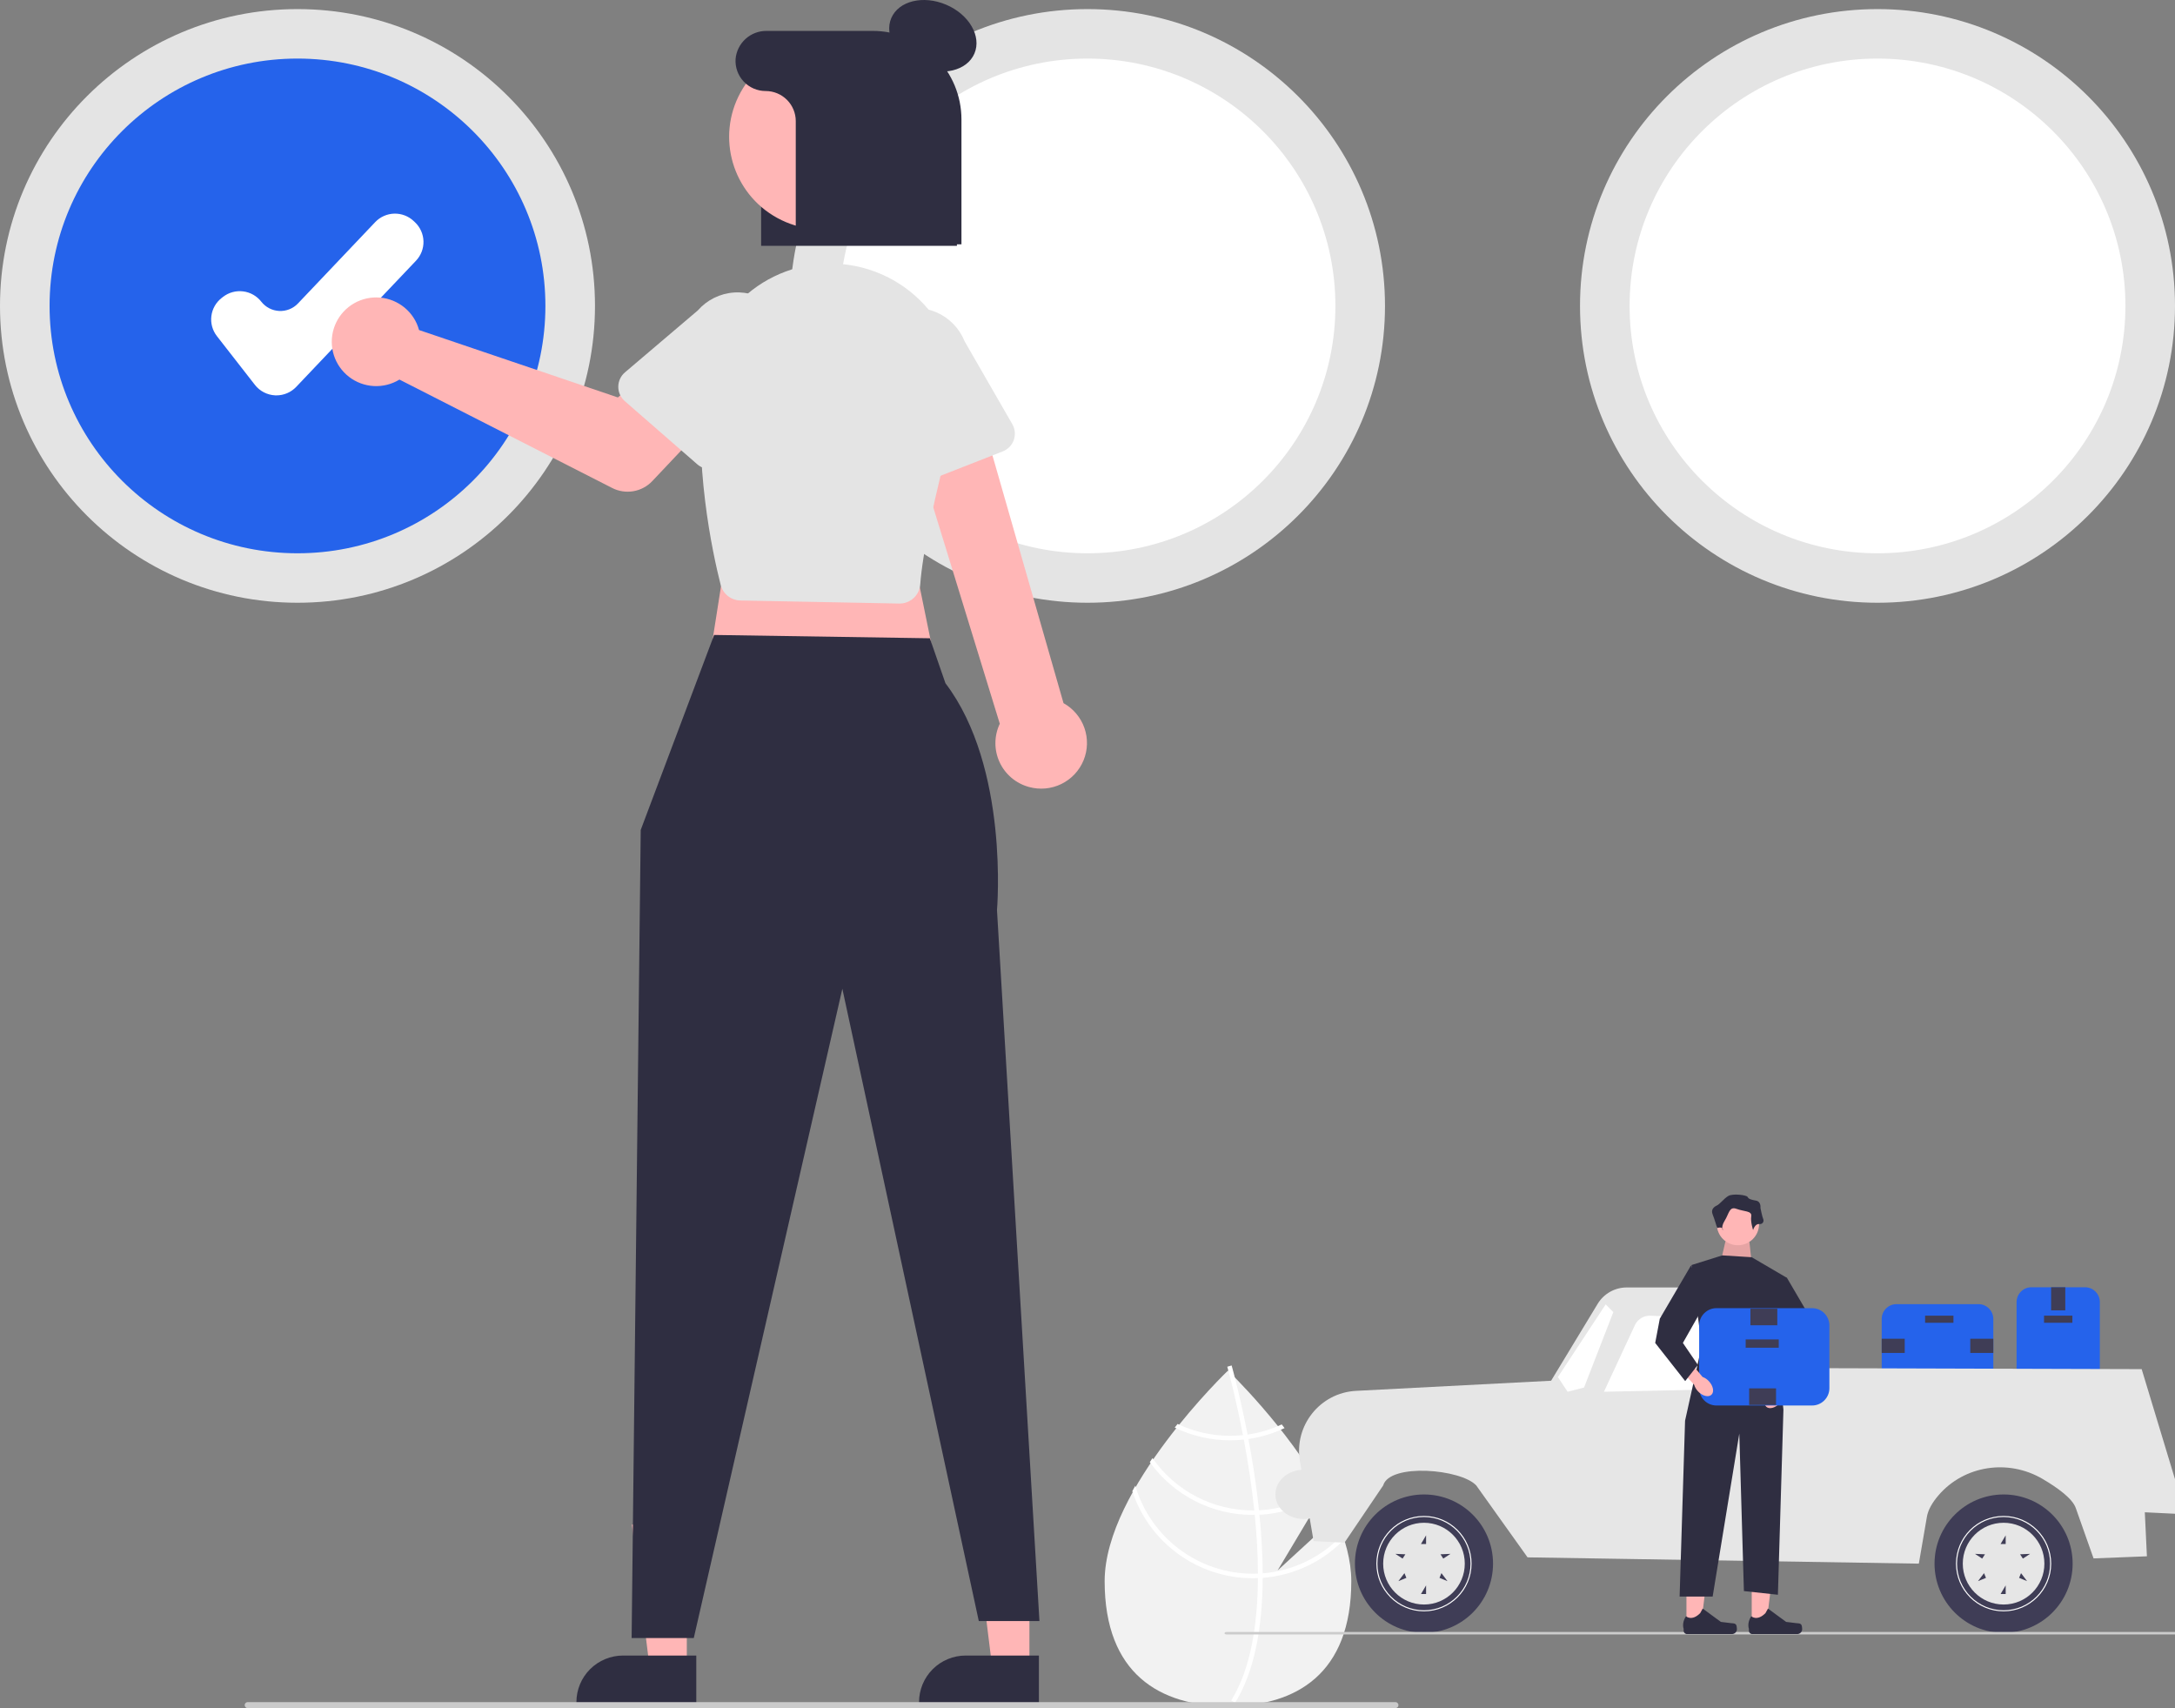 <svg width="312" height="245" viewBox="0 0 312 245" fill="none" xmlns="http://www.w3.org/2000/svg">
<rect x="0" y="0" width="312" height="245" fill="#808080" stroke="none"/>
<g clip-path="url(#clip0_17_874)">
<path d="M191.6 217.603L183.273 225.251L189.89 214.173C184.677 204.741 176.15 196.589 176.15 196.589C176.15 196.589 158.46 213.498 158.46 226.789C158.46 240.081 166.38 244.722 176.15 244.722C185.92 244.722 193.84 240.081 193.84 226.789C193.84 223.831 192.962 220.693 191.6 217.603Z" fill="#F2F2F2"/>
<path d="M181.132 225.665V226.32C181.093 233.935 179.805 239.877 177.279 244.061C177.244 244.123 177.205 244.181 177.169 244.243L176.886 244.071L176.616 243.902C179.419 239.384 180.41 232.998 180.446 226.356C180.449 226.142 180.452 225.924 180.449 225.707C180.439 222.895 180.267 220.051 179.991 217.287C179.971 217.073 179.948 216.856 179.926 216.639C179.542 212.993 178.989 209.51 178.424 206.484C178.385 206.27 178.342 206.055 178.3 205.845C177.322 200.727 176.324 197.02 176.096 196.199C176.07 196.098 176.054 196.043 176.051 196.03L176.359 195.943L176.363 195.94L176.675 195.852C176.678 195.865 176.733 196.05 176.824 196.394C177.172 197.678 178.076 201.165 178.963 205.764C179.002 205.971 179.045 206.185 179.084 206.399C179.545 208.854 179.997 211.598 180.355 214.478C180.446 215.202 180.527 215.915 180.599 216.619C180.625 216.836 180.647 217.054 180.667 217.268C180.966 220.255 181.121 223.054 181.132 225.665Z" fill="white"/>
<path d="M178.963 205.764C178.746 205.793 178.525 205.822 178.3 205.845C177.691 205.907 177.079 205.939 176.467 205.939C173.857 205.942 171.28 205.361 168.925 204.239C168.788 204.411 168.652 204.583 168.512 204.758C170.989 205.965 173.71 206.59 176.467 206.587C177.121 206.587 177.774 206.553 178.424 206.484C178.645 206.461 178.866 206.432 179.084 206.399C180.882 206.142 182.63 205.614 184.269 204.833C184.129 204.654 183.993 204.479 183.859 204.307C182.308 205.031 180.658 205.521 178.963 205.764Z" fill="white"/>
<path d="M180.599 216.619C180.374 216.632 180.15 216.639 179.926 216.639C179.857 216.642 179.786 216.642 179.718 216.642C176.89 216.642 174.104 215.96 171.597 214.653C169.091 213.347 166.938 211.456 165.322 209.14C165.192 209.331 165.062 209.523 164.936 209.717C166.619 212.06 168.838 213.969 171.409 215.286C173.98 216.603 176.828 217.29 179.718 217.29C179.809 217.29 179.9 217.29 179.991 217.287C180.218 217.284 180.443 217.277 180.667 217.268C184.138 217.09 187.484 215.919 190.306 213.895C190.202 213.703 190.098 213.512 189.991 213.321C187.248 215.308 183.984 216.455 180.599 216.619Z" fill="white"/>
<path d="M181.132 225.665C180.904 225.684 180.677 225.697 180.449 225.707C180.205 225.717 179.961 225.723 179.718 225.723C175.918 225.719 172.221 224.486 169.182 222.211C166.143 219.935 163.924 216.739 162.858 213.1C162.712 213.363 162.566 213.622 162.426 213.885C163.627 217.515 165.944 220.676 169.048 222.917C172.152 225.159 175.886 226.368 179.718 226.372C179.961 226.372 180.205 226.369 180.446 226.356C180.677 226.349 180.904 226.336 181.132 226.32C185.728 225.961 190.016 223.873 193.128 220.479C193.059 220.239 192.981 220.002 192.903 219.762C189.898 223.182 185.676 225.299 181.132 225.665Z" fill="white"/>
<path d="M42.675 86.454C66.243 86.454 85.35 67.392 85.35 43.879C85.35 20.365 66.243 1.304 42.675 1.304C19.106 1.304 0 20.365 0 43.879C0 67.392 19.106 86.454 42.675 86.454Z" fill="#E4E4E4"/>
<path d="M42.675 79.358C62.315 79.358 78.237 63.474 78.237 43.879C78.237 24.284 62.315 8.4 42.675 8.4C23.034 8.4 7.113 24.284 7.113 43.879C7.113 63.474 23.034 79.358 42.675 79.358Z" fill="#2563EB"/>
<path d="M156 86.454C179.569 86.454 198.675 67.392 198.675 43.879C198.675 20.365 179.569 1.304 156 1.304C132.431 1.304 113.325 20.365 113.325 43.879C113.325 67.392 132.431 86.454 156 86.454Z" fill="#E4E4E4"/>
<path d="M156 79.358C175.641 79.358 191.562 63.474 191.562 43.879C191.562 24.284 175.641 8.4 156 8.4C136.36 8.4 120.438 24.284 120.438 43.879C120.438 63.474 136.36 79.358 156 79.358Z" fill="white"/>
<path d="M269.325 86.454C292.894 86.454 312 67.392 312 43.879C312 20.365 292.894 1.304 269.325 1.304C245.757 1.304 226.65 20.365 226.65 43.879C226.65 67.392 245.757 86.454 269.325 86.454Z" fill="#E4E4E4"/>
<path d="M269.325 79.358C288.966 79.358 304.888 63.474 304.888 43.879C304.888 24.284 288.966 8.4 269.325 8.4C249.685 8.4 233.763 24.284 233.763 43.879C233.763 63.474 249.685 79.358 269.325 79.358Z" fill="white"/>
<path d="M39.653 56.709C39.589 56.709 39.526 56.708 39.462 56.705C38.9 56.678 38.35 56.529 37.85 56.27C37.35 56.011 36.913 55.648 36.567 55.204L31.112 48.207C30.477 47.39 30.192 46.355 30.321 45.33C30.449 44.304 30.98 43.371 31.797 42.735L31.994 42.583C32.812 41.949 33.849 41.665 34.877 41.794C35.906 41.922 36.841 42.452 37.478 43.267C37.786 43.661 38.175 43.984 38.619 44.215C39.064 44.445 39.553 44.577 40.053 44.602C40.553 44.626 41.053 44.542 41.517 44.356C41.982 44.17 42.401 43.886 42.745 43.523L53.822 31.858C54.175 31.486 54.598 31.187 55.067 30.979C55.535 30.77 56.041 30.655 56.554 30.642C57.067 30.628 57.578 30.715 58.057 30.898C58.536 31.081 58.975 31.357 59.347 31.709L59.528 31.88C60.28 32.591 60.719 33.571 60.747 34.605C60.775 35.639 60.39 36.641 59.677 37.392L42.489 55.492C42.124 55.876 41.684 56.183 41.197 56.392C40.709 56.601 40.184 56.709 39.653 56.709Z" fill="white"/>
<path d="M137.27 35.258H109.182V10.887C109.211 9.378 109.838 7.942 110.926 6.894C112.015 5.845 113.476 5.271 114.988 5.295H124.325C131.463 5.295 137.27 10.887 137.27 17.762V35.258Z" fill="#2F2E41"/>
<path d="M147.669 239.196L142.337 239.195L139.8 218.676L147.67 218.676L147.669 239.196Z" fill="#FFB6B6"/>
<path d="M149.029 244.352L131.836 244.352V244.135C131.836 242.364 132.541 240.666 133.796 239.414C135.051 238.162 136.753 237.458 138.528 237.458H138.528L149.03 237.459L149.029 244.352Z" fill="#2F2E41"/>
<path d="M98.521 239.196L93.188 239.195L90.652 218.676L98.522 218.676L98.521 239.196Z" fill="#FFB6B6"/>
<path d="M99.881 244.352L82.687 244.352V244.135C82.687 242.364 83.392 240.666 84.647 239.414C85.902 238.162 87.604 237.458 89.379 237.458H89.38L99.881 237.459L99.881 244.352Z" fill="#2F2E41"/>
<path d="M104.959 74.346L101.479 96.477L134.535 96.911L130.186 75.648L104.959 74.346Z" fill="#FFB6B6"/>
<path d="M102.439 91.073L91.91 119.041L90.606 234.945H99.522L120.834 141.822L140.407 232.514H149.106L143.016 130.54C143.016 130.54 144.812 110.073 135.622 97.996L133.386 91.548L102.439 91.073Z" fill="#2F2E41"/>
<path d="M147.598 112.876C146.678 112.625 145.824 112.177 145.096 111.562C144.368 110.946 143.784 110.18 143.386 109.315C142.987 108.45 142.784 107.509 142.789 106.557C142.795 105.606 143.009 104.667 143.418 103.807L129.355 58.067L139.699 56.021L152.56 100.856C153.963 101.636 155.03 102.903 155.559 104.416C156.088 105.929 156.042 107.583 155.431 109.064C154.819 110.546 153.684 111.752 152.24 112.455C150.797 113.157 149.145 113.307 147.598 112.876H147.598Z" fill="#FFB6B6"/>
<path d="M128.988 86.568L106.202 86.129C105.551 86.116 104.922 85.889 104.412 85.485C103.902 85.08 103.539 84.52 103.378 83.891C102.157 79.066 99.469 66.491 100.895 53.966C101.176 51.54 101.942 49.194 103.148 47.069C104.354 44.943 105.975 43.081 107.915 41.591C109.855 40.101 112.075 39.015 114.443 38.396C116.812 37.777 119.28 37.639 121.703 37.989C124.259 38.354 126.709 39.254 128.892 40.63C131.074 42.006 132.941 43.827 134.368 45.973C135.796 48.119 136.753 50.543 137.176 53.084C137.599 55.625 137.478 58.227 136.823 60.718C133.954 71.585 132.334 79.359 132.007 83.826C131.959 84.471 131.7 85.084 131.27 85.569C130.84 86.054 130.263 86.385 129.626 86.512C129.437 86.55 129.245 86.569 129.052 86.569C129.03 86.569 129.009 86.569 128.988 86.568Z" fill="#E4E4E4"/>
<path d="M59.774 46.391C59.91 46.697 60.023 47.014 60.11 47.338L88.632 57.007L94.143 52.204L102.496 59.554L93.568 69.004C92.847 69.767 91.897 70.276 90.861 70.455C89.824 70.634 88.758 70.473 87.822 69.996L57.301 54.443C56.198 55.118 54.914 55.442 53.621 55.372C52.328 55.302 51.088 54.84 50.064 54.05C49.04 53.259 48.282 52.176 47.89 50.944C47.499 49.713 47.492 48.392 47.871 47.157C48.25 45.922 48.998 44.831 50.013 44.03C51.029 43.229 52.265 42.755 53.557 42.672C54.849 42.589 56.136 42.9 57.247 43.565C58.357 44.229 59.239 45.215 59.774 46.391V46.391Z" fill="#FFB6B6"/>
<path d="M88.691 55.465C88.693 55.073 88.78 54.686 88.946 54.331C89.111 53.976 89.352 53.66 89.651 53.406L100.094 44.531C101.416 43.02 103.284 42.094 105.29 41.955C107.295 41.817 109.273 42.477 110.791 43.792C112.309 45.107 113.242 46.968 113.386 48.969C113.53 50.969 112.872 52.944 111.558 54.462L104.121 66.016C103.909 66.345 103.628 66.626 103.297 66.837C102.967 67.049 102.594 67.187 102.205 67.242C101.817 67.297 101.42 67.268 101.044 67.156C100.667 67.045 100.319 66.853 100.023 66.596L89.626 57.536C89.33 57.278 89.093 56.959 88.932 56.602C88.77 56.245 88.688 55.857 88.691 55.465Z" fill="#E4E4E4"/>
<path d="M128.725 69.653C128.378 69.47 128.073 69.215 127.834 68.905C127.594 68.595 127.424 68.236 127.336 67.854L124.248 54.519C123.512 52.653 123.549 50.572 124.349 48.733C125.149 46.893 126.648 45.446 128.516 44.707C130.385 43.968 132.47 43.999 134.316 44.792C136.162 45.586 137.617 47.077 138.362 48.939L145.218 60.846C145.413 61.185 145.533 61.563 145.569 61.954C145.605 62.344 145.557 62.737 145.427 63.107C145.297 63.477 145.088 63.814 144.816 64.096C144.543 64.378 144.213 64.599 143.847 64.742L130.998 69.778C130.632 69.921 130.24 69.985 129.848 69.963C129.456 69.941 129.073 69.836 128.725 69.653Z" fill="#E4E4E4"/>
<path d="M139.779 7.677C140.834 5.212 139.02 2.077 135.727 0.674C132.433 -0.73 128.908 0.13 127.853 2.594C126.798 5.058 128.613 8.194 131.906 9.597C135.199 11.001 138.724 10.141 139.779 7.677Z" fill="#2F2E41"/>
<path d="M129.563 25.992C133.086 19.563 130.718 11.502 124.273 7.987C117.828 4.472 109.748 6.835 106.225 13.265C102.702 19.694 105.071 27.756 111.515 31.27C117.96 34.785 126.04 32.422 129.563 25.992Z" fill="#FFB6B6"/>
<path d="M125.189 4.433H109.978C108.863 4.418 107.783 4.825 106.956 5.572C106.129 6.318 105.615 7.349 105.518 8.457C105.479 9.046 105.561 9.637 105.76 10.193C105.959 10.749 106.27 11.258 106.674 11.689C107.078 12.12 107.567 12.464 108.11 12.699C108.653 12.934 109.238 13.055 109.83 13.055C110.976 13.055 112.075 13.51 112.885 14.318C113.696 15.127 114.151 16.223 114.151 17.367V35.043H137.919V17.132C137.919 15.465 137.589 13.813 136.95 12.273C136.31 10.732 135.372 9.332 134.19 8.152C133.008 6.973 131.605 6.038 130.061 5.4C128.516 4.761 126.861 4.433 125.189 4.433Z" fill="#2F2E41"/>
<path d="M200.175 245H35.532C35.417 245 35.307 244.955 35.226 244.874C35.145 244.793 35.1 244.683 35.1 244.569C35.1 244.454 35.145 244.345 35.226 244.264C35.307 244.183 35.417 244.138 35.532 244.138H200.175C200.289 244.138 200.399 244.183 200.48 244.264C200.561 244.345 200.607 244.454 200.607 244.569C200.607 244.683 200.561 244.793 200.48 244.874C200.399 244.955 200.289 245 200.175 245Z" fill="#CACACA"/>
<g clip-path="url(#clip1_17_874)">
<path d="M289.274 198.543V186.765C289.274 185.591 290.228 184.635 291.4 184.635H299.092C300.264 184.635 301.218 185.591 301.218 186.765V198.543C301.218 199.718 300.264 200.673 299.092 200.673H291.4C290.228 200.673 289.274 199.718 289.274 198.543Z" fill="#2563EB"/>
<path d="M293.213 189.727H297.279V188.708H293.213V189.727Z" fill="#3F3D56"/>
<path d="M294.229 187.945H296.262V184.635H294.229V187.945Z" fill="#3F3D56"/>
<path d="M294.229 200.673H296.262V197.364H294.229V200.673Z" fill="#3F3D56"/>
<path d="M283.81 199.019H272.053C270.88 199.019 269.927 198.064 269.927 196.89V189.184C269.927 188.01 270.88 187.055 272.053 187.055H283.81C284.983 187.055 285.937 188.01 285.937 189.184V196.89C285.937 198.064 284.983 199.019 283.81 199.019Z" fill="#2563EB"/>
<path d="M280.219 188.709H276.153V189.728H280.219V188.709Z" fill="#3F3D56"/>
<path d="M273.23 194.055V192.019H269.927V194.055H273.23Z" fill="#3F3D56"/>
<path d="M285.937 194.055V192.019H282.633V194.055H285.937Z" fill="#3F3D56"/>
<path d="M188.434 221.045L186.472 209.575C185.599 204.478 189.365 199.761 194.52 199.494L222.502 198.042L229.18 187.016C230.066 185.554 231.649 184.662 233.355 184.662H253.461C255.042 184.662 256.377 185.836 256.582 187.406L257.093 196.228L307.219 196.378L313.524 217.196L307.671 216.91L307.971 223.224L300.318 223.525L297.766 216.298C297.286 214.937 295.18 213.403 292.992 212.119C288.086 209.241 281.784 210.164 278.072 214.478C277.196 215.495 276.583 216.555 276.412 217.549L275.254 224.277L219.125 223.375L211.769 213.066C209.596 210.697 199.336 209.827 198.412 213.066L192.862 221.27L188.434 221.045H188.434Z" fill="#E6E6E6"/>
<path d="M249.441 191.371L251.092 199.17L230.081 199.621L234.519 190.076C234.921 189.21 235.805 188.673 236.757 188.714L246.826 189.153C248.1 189.208 249.176 190.121 249.441 191.371V191.371Z" fill="white"/>
<path d="M227.229 199.019L231.432 188.195L230.331 187.093L223.478 197.516L224.87 199.621L227.229 199.019Z" fill="white"/>
<path d="M287.411 234.199C292.881 234.199 297.316 229.757 297.316 224.277C297.316 218.797 292.881 214.354 287.411 214.354C281.94 214.354 277.506 218.797 277.506 224.277C277.506 229.757 281.94 234.199 287.411 234.199Z" fill="#3F3D56"/>
<path d="M280.582 224.277C280.582 220.505 283.646 217.436 287.411 217.436C291.176 217.436 294.239 220.505 294.239 224.277C294.239 228.049 291.176 231.117 287.411 231.117C283.646 231.117 280.582 228.049 280.582 224.277ZM280.732 224.277C280.732 227.966 283.728 230.967 287.411 230.967C291.093 230.967 294.089 227.966 294.089 224.277C294.089 220.588 291.093 217.587 287.411 217.587C283.728 217.587 280.732 220.588 280.732 224.277Z" fill="white"/>
<path d="M281.558 224.277C281.558 227.515 284.178 230.14 287.411 230.14C290.643 230.14 293.264 227.515 293.264 224.277C293.264 221.039 290.643 218.414 287.411 218.414C284.178 218.414 281.558 221.039 281.558 224.277ZM291.215 222.873L290.178 223.55L289.78 222.937L291.215 222.873ZM289.637 226.316L289.913 225.64L290.782 226.786L289.637 226.316ZM286.981 228.637L287.711 227.397V228.637H286.981ZM286.981 221.458L287.711 220.218V221.458H286.981ZM283.739 226.786L284.608 225.64L284.885 226.316L283.739 226.786ZM283.306 222.873L284.741 222.937L284.343 223.55L283.306 222.873Z" fill="#E6E6E6"/>
<path d="M204.267 234.199C209.738 234.199 214.173 229.757 214.173 224.277C214.173 218.797 209.738 214.354 204.267 214.354C198.797 214.354 194.362 218.797 194.362 224.277C194.362 229.757 198.797 234.199 204.267 234.199Z" fill="#3F3D56"/>
<path d="M197.439 224.277C197.439 220.505 200.502 217.436 204.268 217.436C208.033 217.436 211.096 220.505 211.096 224.277C211.096 228.049 208.033 231.117 204.268 231.117C200.502 231.117 197.439 228.049 197.439 224.277ZM197.589 224.277C197.589 227.966 200.585 230.967 204.268 230.967C207.95 230.967 210.946 227.966 210.946 224.277C210.946 220.588 207.95 217.587 204.268 217.587C200.585 217.587 197.589 220.588 197.589 224.277Z" fill="white"/>
<path d="M198.415 224.277C198.415 227.515 201.035 230.14 204.268 230.14C207.5 230.14 210.121 227.515 210.121 224.277C210.121 221.039 207.5 218.414 204.268 218.414C201.035 218.414 198.415 221.039 198.415 224.277ZM208.072 222.873L207.035 223.55L206.637 222.937L208.072 222.873ZM206.493 226.316L206.77 225.64L207.639 226.786L206.493 226.316ZM203.838 228.637L204.568 227.397V228.637H203.838ZM203.838 221.458L204.568 220.218V221.458H203.838ZM200.596 226.786L201.465 225.64L201.742 226.316L200.596 226.786ZM200.163 222.873L201.598 222.937L201.2 223.55L200.163 222.873Z" fill="#E6E6E6"/>
<path d="M245.614 203.154H251.317V201.951H245.614V203.154Z" fill="#3F3D56"/>
<path d="M175.65 234.255C175.65 234.354 175.789 234.434 175.962 234.434H324.805C324.978 234.434 325.117 234.354 325.117 234.255C325.117 234.156 324.978 234.076 324.805 234.076H175.962C175.789 234.076 175.65 234.156 175.65 234.255Z" fill="#CCCCCC"/>
<path d="M251.281 233.125L253.365 233.125L254.356 225.074L251.281 225.074L251.281 233.125Z" fill="#FFB6B6"/>
<path d="M258.42 233.078C258.485 233.188 258.519 233.541 258.519 233.668C258.519 234.06 258.203 234.377 257.812 234.377L251.359 234.377C251.092 234.377 250.876 234.16 250.876 233.893V233.624C250.876 233.624 250.557 232.815 251.214 231.818C251.214 231.818 252.031 232.599 253.252 231.376L253.612 230.723L256.217 232.632L257.662 232.81C257.977 232.849 258.258 232.804 258.42 233.078H258.42L258.42 233.078Z" fill="#2F2E41"/>
<path d="M241.919 233.125L244.002 233.125L244.994 225.074L241.918 225.074L241.919 233.125Z" fill="#FFB6B6"/>
<path d="M249.058 233.078C249.123 233.188 249.157 233.541 249.157 233.668C249.157 234.06 248.84 234.377 248.45 234.377L241.997 234.377C241.73 234.377 241.514 234.16 241.514 233.893V233.624C241.514 233.624 241.195 232.815 241.852 231.818C241.852 231.818 242.669 232.599 243.89 231.376L244.249 230.723L246.855 232.632L248.299 232.81C248.615 232.849 248.895 232.804 249.058 233.078H249.058L249.058 233.078Z" fill="#2F2E41"/>
<path d="M250.951 178.147L251.346 181.845L246.731 181.449L247.522 178.015L250.951 178.147Z" fill="#FFB6B6"/>
<path opacity="0.1" d="M250.951 178.147L251.346 181.845L246.731 181.449L247.522 178.015L250.951 178.147Z" fill="black"/>
<path d="M249.302 178.609C250.977 178.609 252.335 177.249 252.335 175.571C252.335 173.893 250.977 172.533 249.302 172.533C247.627 172.533 246.27 173.893 246.27 175.571C246.27 177.249 247.627 178.609 249.302 178.609Z" fill="#FFB6B6"/>
<path d="M251.28 180.326L256.357 183.298L254.694 191.356L255.83 202.188L255.038 228.739L250.16 228.211L249.5 205.622L245.676 229.003H240.938L241.72 203.773L244.094 193.073L242.643 181.449L247.061 180.062L251.28 180.326Z" fill="#2F2E41"/>
<path d="M251.478 176.429C251.478 176.429 251.742 175.505 252.335 175.571C252.929 175.637 253.061 175.108 252.929 174.844C252.797 174.58 252.533 173.259 252.533 173.259C252.533 173.259 252.665 172.334 251.874 172.202C251.083 172.07 250.819 171.938 250.687 171.674C250.555 171.41 248.577 171.146 247.918 171.542C247.259 171.938 246.731 172.699 246.27 172.913C245.808 173.127 245.412 173.523 245.676 174.184C245.94 174.844 246.322 176.136 246.322 176.136C246.322 176.136 246.995 175.901 247.127 176.297C247.259 176.694 246.731 176.165 247.39 175.108C248.05 174.052 248.05 172.995 249.105 173.391C250.16 173.788 251.346 173.655 251.214 174.448C251.083 175.241 251.478 176.429 251.478 176.429L251.478 176.429Z" fill="#2F2E41"/>
<path d="M253.739 199.818C253.104 200.492 252.937 201.365 253.364 201.77C253.792 202.174 254.653 201.957 255.288 201.283C255.545 201.017 255.736 200.694 255.842 200.34L258.496 197.453L257.117 196.235L254.648 199.21C254.301 199.337 253.989 199.546 253.739 199.818Z" fill="#FFB6B6"/>
<path d="M256.304 183.232L260.772 190.858L261.434 194.339L257.131 199.81L255.311 197.489L257.462 194.339L253.987 188.206L256.304 183.232Z" fill="#2F2E41"/>
<path d="M243.741 199.108V190.117C243.741 188.747 244.854 187.632 246.222 187.632H259.942C261.31 187.632 262.423 188.747 262.423 190.117V199.108C262.423 200.479 261.31 201.594 259.942 201.594H246.222C244.854 201.594 243.741 200.479 243.741 199.108Z" fill="#2563EB"/>
<path d="M250.413 193.307H255.158V192.118H250.413V193.307Z" fill="#3F3D56"/>
<path d="M254.769 201.514V199.137H250.914V201.514H254.769Z" fill="#3F3D56"/>
<path d="M254.95 190.088V187.711H251.095V190.088H254.95Z" fill="#3F3D56"/>
<path d="M245.129 198.101C245.764 198.774 245.932 199.648 245.504 200.053C245.076 200.457 244.215 200.239 243.58 199.566C243.323 199.3 243.133 198.977 243.026 198.623L240.373 195.736L241.752 194.518L244.221 197.493C244.568 197.62 244.879 197.828 245.129 198.101Z" fill="#FFB6B6"/>
<path d="M242.565 181.515L238.097 189.141L237.435 192.622L241.737 198.093L243.558 195.772L241.407 192.622L244.882 186.488L242.565 181.515Z" fill="#2F2E41"/>
<path d="M187.006 217.877C189.244 217.877 191.058 216.296 191.058 214.344C191.058 212.393 189.244 210.811 187.006 210.811C184.768 210.811 182.954 212.393 182.954 214.344C182.954 216.296 184.768 217.877 187.006 217.877Z" fill="#E6E6E6"/>
</g>
</g>
<defs>
<clipPath id="clip0_17_874">
<rect width="312" height="245" fill="white"/>
</clipPath>
<clipPath id="clip1_17_874">
<rect width="150.787" height="63.252" fill="white" transform="translate(175.65 171.34)"/>
</clipPath>
</defs>
</svg>

